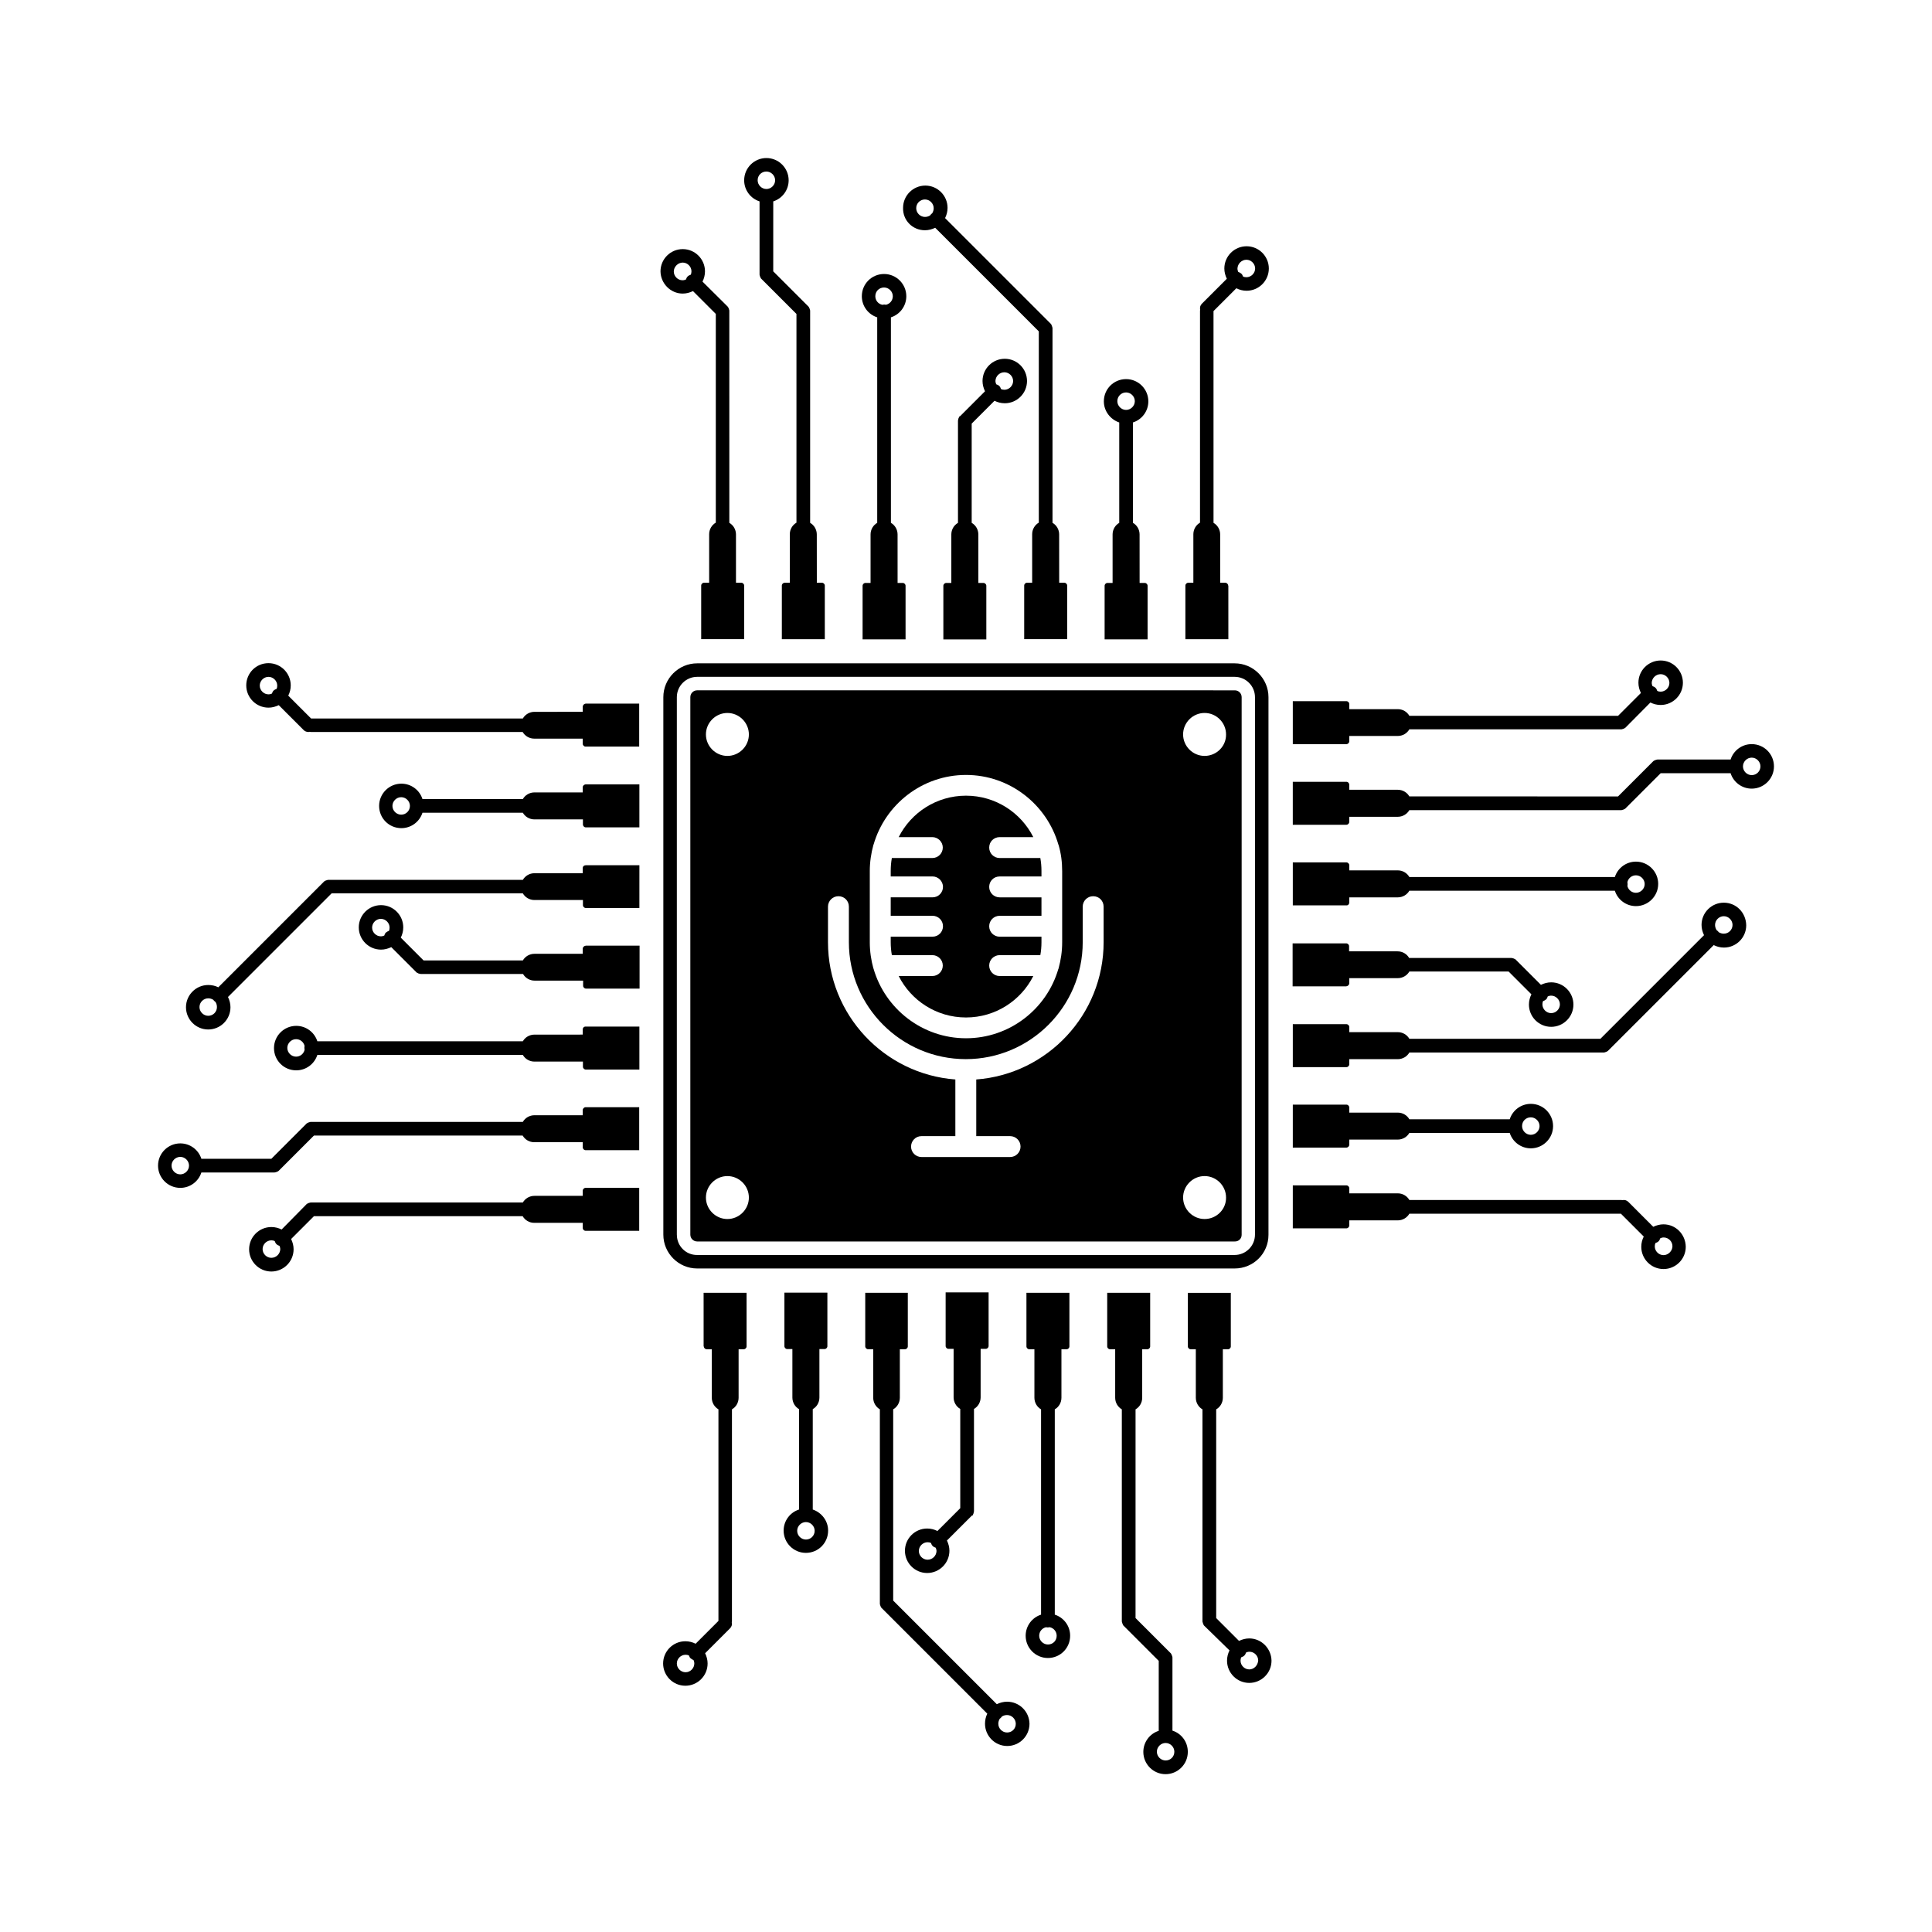 <?xml version="1.0" encoding="UTF-8"?>
<!-- The Best Svg Icon site in the world: iconSvg.co, Visit us! https://iconsvg.co -->
<svg fill="#000000" width="800px" height="800px" version="1.1" viewBox="144 144 512 512" xmlns="http://www.w3.org/2000/svg">
 <g>
  <path d="m391.08 397.12c1.512 0 2.769 1.211 2.769 2.769 0 1.512-1.211 2.769-2.769 2.769h-8.918c3.273 6.5 10.027 10.984 17.836 10.984s14.559-4.484 17.836-10.984h-8.918c-1.512 0-2.769-1.211-2.769-2.769 0-1.512 1.211-2.769 2.769-2.769h10.781c0.203-1.109 0.301-2.266 0.301-3.426v-1.461h-11.082c-1.512 0-2.769-1.211-2.769-2.769 0-1.512 1.211-2.769 2.769-2.769h11.082v-4.887h-11.082c-1.512 0-2.769-1.211-2.769-2.769 0-1.562 1.211-2.769 2.769-2.769h11.082v-1.461c0-1.16-0.102-2.316-0.301-3.426h-10.781c-1.512 0-2.769-1.211-2.769-2.769 0-1.562 1.211-2.769 2.769-2.769h8.918c-3.273-6.5-10.027-10.984-17.836-10.984s-14.559 4.484-17.836 10.984h8.918c1.512 0 2.769 1.258 2.769 2.769 0 1.512-1.211 2.769-2.769 2.769l-10.73-0.004c-0.203 1.109-0.301 2.266-0.301 3.426v1.461h11.082c1.512 0 2.769 1.258 2.769 2.769 0 1.512-1.211 2.769-2.769 2.769h-11.082v4.887h11.082c1.512 0 2.769 1.211 2.769 2.769 0 1.512-1.211 2.769-2.769 2.769h-11.082v1.461c0 1.16 0.102 2.316 0.301 3.426z"/>
  <path d="m473.05 471.24v-142.48c0-1.008-0.805-1.812-1.812-1.812l-142.48-0.004c-1.008 0-1.812 0.805-1.812 1.812v142.43c0 1.008 0.805 1.812 1.812 1.812h142.43c1.059 0.055 1.863-0.75 1.863-1.758zm-98.547-96.379c0-2.418 0.352-4.734 0.957-6.953 0-0.051 0-0.051 0.051-0.102 3.074-10.629 12.898-18.438 24.484-18.438 11.586 0 21.41 7.809 24.484 18.438 0 0.051 0 0.051 0.051 0.102 0.656 2.215 0.957 4.535 0.957 6.953v18.844c0 2.418-0.352 4.734-0.957 6.953 0 0.051 0 0.102-0.051 0.102-3.074 10.629-12.898 18.391-24.484 18.391-11.586 0-21.41-7.809-24.484-18.391 0-0.051 0-0.102-0.051-0.102-0.605-2.215-0.957-4.535-0.957-6.953zm-37.734 92.195c-3.125 0-5.691-2.57-5.691-5.691 0-3.125 2.57-5.691 5.691-5.691 3.125 0 5.691 2.57 5.691 5.691 0.004 3.121-2.566 5.691-5.691 5.691zm0-122.73c-3.125 0-5.691-2.57-5.691-5.691 0-3.125 2.57-5.691 5.691-5.691 3.125 0 5.691 2.57 5.691 5.691 0.004 3.121-2.566 5.691-5.691 5.691zm99.703 49.371c0 19.195-14.914 34.965-33.754 36.375v15.012h8.969c1.512 0 2.769 1.211 2.769 2.769 0 1.512-1.211 2.769-2.769 2.769h-23.477c-1.512 0-2.769-1.211-2.769-2.769 0-1.512 1.211-2.769 2.769-2.769h8.969v-15.012c-18.844-1.41-33.754-17.18-33.754-36.375v-9.422c0-1.512 1.211-2.769 2.769-2.769 1.562 0 2.769 1.211 2.769 2.769v9.422c0 17.078 13.906 30.984 30.984 30.984s30.984-13.906 30.984-30.984v-9.422c0-1.512 1.211-2.769 2.769-2.769 1.562 0 2.769 1.211 2.769 2.769zm26.754 73.355c-3.125 0-5.691-2.57-5.691-5.691 0-3.125 2.57-5.691 5.691-5.691 3.125 0 5.691 2.57 5.691 5.691 0.051 3.121-2.516 5.691-5.691 5.691zm0-122.73c-3.125 0-5.691-2.57-5.691-5.691 0-3.125 2.57-5.691 5.691-5.691 3.125 0 5.691 2.57 5.691 5.691 0.051 3.121-2.516 5.691-5.691 5.691z"/>
  <path d="m480.16 471.24v-142.48c0-4.938-4.031-8.969-8.969-8.969h-142.43c-4.938 0-8.969 4.031-8.969 8.969v142.43c0 4.938 4.031 8.969 8.969 8.969h142.43c4.988 0 8.969-3.981 8.969-8.918zm-156.79 0v-142.48c0-2.973 2.418-5.391 5.391-5.391h142.43c2.973 0 5.391 2.418 5.391 5.391v142.43c0 2.973-2.418 5.391-5.391 5.391h-142.42c-2.973 0.051-5.394-2.367-5.394-5.34z"/>
  <path d="m398.18 254.5c-0.051 0.051-0.051 0.102-0.051 0.152-0.051 0.051-0.051 0.102-0.102 0.152 0 0.051-0.051 0.102-0.051 0.203 0 0.051-0.051 0.102-0.051 0.152 0 0.102-0.051 0.25-0.051 0.352v27.055c-1.059 0.605-1.762 1.762-1.762 3.074v12.848h-1.359c-0.402 0-0.754 0.352-0.754 0.754v14.207h11.387v-14.207c0-0.402-0.352-0.754-0.754-0.754h-1.359l-0.004-12.855c0-1.309-0.707-2.469-1.762-3.074v-26.301l6.047-6.047c0.805 0.402 1.715 0.656 2.719 0.656 3.223 0 5.894-2.621 5.894-5.894 0-3.223-2.621-5.894-5.894-5.894-3.223 0-5.894 2.621-5.894 5.894 0 0.957 0.25 1.863 0.656 2.719l-6.602 6.602c-0.152 0.004-0.203 0.105-0.254 0.207zm11.992-11.84c1.258 0 2.316 1.059 2.316 2.316 0 1.258-1.059 2.316-2.316 2.316-0.301 0-0.605-0.051-0.906-0.203-0.102-0.301-0.203-0.555-0.453-0.805-0.203-0.203-0.504-0.352-0.805-0.453-0.102-0.25-0.203-0.555-0.203-0.906 0.051-1.258 1.105-2.266 2.367-2.266z"/>
  <path d="m469.47 299.19c0-0.402-0.352-0.754-0.754-0.754h-1.359v-12.801c0-1.309-0.707-2.469-1.762-3.074l-0.004-56.121 6.047-6.047c0.805 0.402 1.715 0.656 2.719 0.656 3.223 0 5.894-2.621 5.894-5.894 0-3.223-2.621-5.894-5.894-5.894-3.223 0-5.894 2.621-5.894 5.894 0 0.957 0.25 1.863 0.656 2.719l-6.602 6.602c-0.453 0.453-0.605 1.059-0.453 1.613-0.051 0.102-0.051 0.25-0.051 0.352v56.074c-1.059 0.605-1.762 1.762-1.762 3.074v12.848h-1.359c-0.402 0-0.754 0.352-0.754 0.754v14.207h11.387l-0.004-14.207zm4.836-86.355c1.258 0 2.316 1.059 2.316 2.316 0 1.258-1.059 2.316-2.316 2.316-0.301 0-0.605-0.051-0.906-0.203-0.102-0.301-0.203-0.555-0.453-0.754-0.25-0.203-0.504-0.352-0.805-0.453-0.102-0.25-0.203-0.555-0.203-0.906 0.051-1.258 1.109-2.316 2.367-2.316z"/>
  <path d="m324.93 221.8c0.957 0 1.863-0.25 2.719-0.656l6.047 6.047v55.316c-1.059 0.605-1.762 1.762-1.762 3.074v12.848h-1.359c-0.402 0-0.754 0.352-0.754 0.754v14.207h11.387v-14.207c0-0.402-0.352-0.754-0.754-0.754h-1.414v-12.797c0-1.309-0.707-2.469-1.762-3.074l-0.004-56.121c0-0.102 0-0.25-0.051-0.352 0-0.051-0.051-0.102-0.051-0.152 0-0.051-0.051-0.102-0.051-0.203 0-0.051-0.051-0.102-0.102-0.152 0-0.051-0.051-0.102-0.051-0.152-0.051-0.102-0.152-0.203-0.203-0.25l-6.594-6.547c0.402-0.805 0.656-1.715 0.656-2.719 0-3.223-2.621-5.894-5.894-5.894-3.223 0-5.894 2.621-5.894 5.894 0.047 3.223 2.668 5.891 5.891 5.891zm0-8.211c1.258 0 2.316 1.059 2.316 2.316 0 0.301-0.051 0.605-0.203 0.906-0.301 0.102-0.555 0.203-0.805 0.453s-0.352 0.504-0.453 0.805c-0.25 0.102-0.555 0.203-0.906 0.203-1.258 0-2.316-1.059-2.316-2.316 0-1.258 1.109-2.367 2.367-2.367z"/>
  <path d="m376.47 228.1v54.461c-1.059 0.605-1.762 1.762-1.762 3.074v12.848h-1.359c-0.402 0-0.754 0.352-0.754 0.754v14.207h11.387v-14.207c0-0.402-0.352-0.754-0.754-0.754h-1.359l-0.004-12.848c0-1.309-0.707-2.469-1.762-3.074l-0.004-54.461c2.367-0.754 4.082-2.973 4.082-5.594 0-3.223-2.621-5.894-5.894-5.894-3.273 0-5.894 2.621-5.894 5.894 0 2.621 1.711 4.84 4.078 5.594zm1.816-7.91c1.258 0 2.316 1.059 2.316 2.316 0 1.109-0.754 2.016-1.812 2.266-0.152-0.051-0.301-0.051-0.504-0.051-0.152 0-0.352 0.051-0.504 0.051-1.059-0.25-1.812-1.16-1.812-2.266 0-1.309 1.004-2.316 2.316-2.316z"/>
  <path d="m345.29 197.37v19.297c0 0.102 0 0.25 0.051 0.352 0 0.051 0.051 0.102 0.051 0.152s0.051 0.102 0.051 0.203c0.051 0.051 0.051 0.102 0.102 0.152 0 0.051 0.051 0.102 0.051 0.152 0.051 0.102 0.152 0.203 0.203 0.25l9.27 9.27v55.316c-1.059 0.605-1.762 1.762-1.762 3.074v12.848h-1.359c-0.402 0-0.754 0.352-0.754 0.754v14.207h11.387v-14.207c0-0.402-0.352-0.754-0.754-0.754h-1.359l-0.012-12.801c0-1.309-0.707-2.469-1.762-3.074v-56.121c0-0.102 0-0.25-0.051-0.352 0-0.051-0.051-0.102-0.051-0.152 0-0.051-0.051-0.102-0.051-0.203-0.051-0.051-0.051-0.102-0.102-0.152 0-0.051-0.051-0.102-0.051-0.152-0.051-0.102-0.152-0.203-0.203-0.25l-9.27-9.27 0.004-18.539c2.367-0.754 4.082-2.973 4.082-5.594 0-3.223-2.621-5.894-5.894-5.894-3.223 0-5.894 2.621-5.894 5.894-0.004 2.621 1.711 4.836 4.078 5.594zm1.812-7.91c1.258 0 2.316 1.059 2.316 2.316 0 1.258-1.059 2.316-2.316 2.316-1.258 0-2.316-1.059-2.316-2.316 0-1.309 1.008-2.316 2.316-2.316z"/>
  <path d="m440.61 255.96v26.602c-1.059 0.605-1.762 1.762-1.762 3.074v12.848h-1.359c-0.402 0-0.754 0.352-0.754 0.754v14.207h11.387v-14.207c0-0.402-0.352-0.754-0.754-0.754h-1.359l-0.008-12.852c0-1.309-0.707-2.469-1.762-3.074v-26.602c2.367-0.754 4.082-2.973 4.082-5.594 0-3.223-2.621-5.894-5.894-5.894s-5.894 2.621-5.894 5.894c-0.004 2.574 1.711 4.789 4.078 5.598zm1.812-7.961c1.258 0 2.316 1.059 2.316 2.316 0 1.258-1.059 2.316-2.316 2.316-1.258 0-2.316-1.059-2.316-2.316 0-1.258 1.008-2.316 2.316-2.316z"/>
  <path d="m389.12 205.02c0.957 0 1.863-0.25 2.719-0.656l27.457 27.457v50.684c-1.059 0.605-1.762 1.762-1.762 3.074v12.848h-1.359c-0.402 0-0.754 0.352-0.754 0.754v14.207h11.387v-14.207c0-0.402-0.352-0.754-0.754-0.754h-1.359l-0.008-12.797c0-1.309-0.707-2.469-1.762-3.074v-51.488c0-0.102 0-0.25-0.051-0.352 0-0.051-0.051-0.102-0.051-0.152 0-0.051-0.051-0.102-0.051-0.203-0.051-0.051-0.051-0.102-0.102-0.203 0-0.051-0.051-0.102-0.051-0.152-0.051-0.102-0.152-0.203-0.203-0.25l-27.961-27.961c0.402-0.805 0.656-1.715 0.656-2.719 0-3.223-2.621-5.894-5.894-5.894-3.223 0-5.894 2.621-5.894 5.894-0.098 3.328 2.519 5.945 5.797 5.945zm0-8.16c1.258 0 2.316 1.059 2.316 2.316 0 0.504-0.152 0.957-0.402 1.359-0.102 0.051-0.203 0.152-0.301 0.25-0.102 0.102-0.152 0.203-0.25 0.301-0.352 0.25-0.855 0.402-1.359 0.402-1.258 0-2.316-1.059-2.316-2.316-0.008-1.254 1-2.312 2.312-2.312z"/>
  <path d="m298.43 459.55v1.359l-12.797 0.004c-1.309 0-2.469 0.707-3.074 1.762h-56.121c-0.102 0-0.25 0-0.352 0.051-0.051 0-0.102 0.051-0.152 0.051-0.051 0-0.102 0.051-0.203 0.051-0.051 0-0.102 0.051-0.152 0.102-0.051 0-0.102 0.051-0.152 0.051-0.102 0.051-0.203 0.152-0.25 0.203l-6.547 6.648c-0.805-0.402-1.715-0.656-2.719-0.656-3.223 0-5.894 2.621-5.894 5.894 0 3.223 2.621 5.894 5.894 5.894 3.223 0 5.894-2.621 5.894-5.894 0-0.957-0.25-1.863-0.656-2.719l6.047-6.047h55.316c0.605 1.059 1.762 1.762 3.074 1.762h12.848v1.359c0 0.402 0.352 0.754 0.754 0.754h14.207v-11.387h-14.207c-0.406 0.004-0.758 0.355-0.758 0.758zm-82.523 17.785c-1.258 0-2.316-1.059-2.316-2.316s1.059-2.316 2.316-2.316c0.301 0 0.605 0.051 0.906 0.203 0.102 0.301 0.203 0.555 0.453 0.805s0.504 0.352 0.805 0.453c0.102 0.25 0.203 0.555 0.203 0.906-0.051 1.258-1.105 2.266-2.367 2.266z"/>
  <path d="m298.43 438.19v1.359h-12.797c-1.309 0-2.469 0.707-3.074 1.762l-56.121 0.004c-0.102 0-0.25 0-0.352 0.051-0.051 0-0.102 0.051-0.152 0.051-0.051 0-0.102 0.051-0.203 0.051-0.051 0-0.102 0.051-0.152 0.102-0.051 0-0.102 0.051-0.152 0.051-0.102 0.051-0.203 0.152-0.25 0.203l-9.27 9.27-18.539-0.004c-0.754-2.367-2.973-4.082-5.594-4.082-3.223 0-5.894 2.621-5.894 5.894 0 3.223 2.621 5.894 5.894 5.894 2.621 0 4.836-1.715 5.594-4.082h19.297c0.102 0 0.25 0 0.352-0.051 0.051 0 0.102-0.051 0.152-0.051s0.102-0.051 0.203-0.051c0.051 0 0.102-0.051 0.152-0.102 0.051 0 0.102-0.051 0.152-0.051 0.102-0.051 0.203-0.152 0.25-0.203l9.27-9.27h55.316c0.605 1.059 1.762 1.762 3.074 1.762h12.848v1.359c0 0.402 0.352 0.754 0.754 0.754h14.207v-11.387h-14.207c-0.406 0.008-0.758 0.363-0.758 0.766zm-104.34 14.711c0 1.258-1.059 2.316-2.316 2.316-1.258 0-2.316-1.059-2.316-2.316 0-1.258 1.059-2.316 2.316-2.316 1.262 0 2.316 1.059 2.316 2.316z"/>
  <path d="m298.43 416.82v1.359l-12.797 0.004c-1.309 0-2.469 0.707-3.074 1.762h-54.461c-0.754-2.367-2.973-4.082-5.594-4.082-3.223 0-5.894 2.621-5.894 5.894 0 3.273 2.621 5.894 5.894 5.894 2.621 0 4.836-1.715 5.594-4.082h54.461c0.605 1.059 1.762 1.762 3.074 1.762h12.848v1.359c0 0.402 0.352 0.754 0.754 0.754h14.207v-11.387h-14.207c-0.453-0.043-0.805 0.309-0.805 0.762zm-73.707 5.391c-0.25 1.059-1.16 1.812-2.266 1.812-1.258 0-2.316-1.059-2.316-2.316 0-1.258 1.059-2.316 2.316-2.316 1.109 0 2.016 0.754 2.266 1.812-0.051 0.152-0.051 0.301-0.051 0.504 0 0.203 0.051 0.355 0.051 0.504z"/>
  <path d="m298.43 395.41v1.359h-12.797c-1.309 0-2.469 0.707-3.074 1.762h-26.301l-6.047-6.047c0.402-0.805 0.656-1.715 0.656-2.719 0-3.223-2.621-5.894-5.894-5.894-3.223 0-5.894 2.621-5.894 5.894 0 3.223 2.621 5.894 5.894 5.894 0.957 0 1.863-0.25 2.719-0.656l6.602 6.602c0.102 0.102 0.152 0.152 0.25 0.203 0.051 0.051 0.102 0.051 0.152 0.051 0.051 0.051 0.102 0.051 0.152 0.102 0.051 0 0.102 0.051 0.203 0.051 0.051 0 0.102 0.051 0.152 0.051 0.102 0 0.25 0.051 0.352 0.051h27.055c0.605 1.059 1.762 1.762 3.074 1.762h12.848v1.359c0 0.402 0.352 0.754 0.754 0.754h14.207v-11.387h-14.207c-0.504 0.051-0.855 0.406-0.855 0.809zm-51.336-4.734c-0.301 0.102-0.555 0.25-0.805 0.453-0.25 0.203-0.352 0.504-0.453 0.805-0.25 0.102-0.555 0.203-0.906 0.203-1.258 0-2.316-1.059-2.316-2.316 0-1.258 1.059-2.316 2.316-2.316 1.258 0 2.316 1.059 2.316 2.316-0.004 0.301-0.055 0.602-0.152 0.855z"/>
  <path d="m298.43 374.05v1.359l-12.797 0.004c-1.309 0-2.469 0.707-3.074 1.762h-51.488c-0.102 0-0.25 0-0.352 0.051-0.051 0-0.102 0.051-0.152 0.051-0.051 0-0.102 0.051-0.203 0.051-0.051 0-0.102 0.051-0.152 0.102-0.051 0-0.102 0.051-0.152 0.051-0.102 0.051-0.203 0.152-0.25 0.203l-27.961 27.961c-0.805-0.406-1.711-0.609-2.668-0.609-3.223 0-5.894 2.621-5.894 5.894 0 3.223 2.621 5.894 5.894 5.894 3.223 0 5.894-2.621 5.894-5.894 0-0.957-0.25-1.863-0.656-2.719l27.457-27.457h50.684c0.605 1.059 1.762 1.762 3.074 1.762h12.848v1.359c0 0.402 0.352 0.754 0.754 0.754h14.207l0.004-11.332h-14.207c-0.457 0-0.809 0.301-0.809 0.754zm-99.25 39.148c-1.258 0-2.316-1.059-2.316-2.316 0-1.258 1.059-2.316 2.316-2.316 0.504 0 0.957 0.152 1.359 0.402 0.051 0.102 0.152 0.203 0.25 0.301 0.102 0.102 0.203 0.152 0.301 0.25 0.25 0.352 0.402 0.855 0.402 1.359 0.004 1.312-1.051 2.32-2.312 2.32z"/>
  <path d="m298.43 352.64v1.359h-12.797c-1.309 0-2.469 0.707-3.074 1.762h-26.602c-0.754-2.367-2.973-4.082-5.594-4.082-3.223 0-5.894 2.621-5.894 5.894 0 3.273 2.621 5.894 5.894 5.894 2.621 0 4.836-1.715 5.594-4.082h26.602c0.605 1.059 1.762 1.762 3.074 1.762h12.848v1.359c0 0.402 0.352 0.754 0.754 0.754h14.207v-11.387h-14.207c-0.453 0.008-0.805 0.363-0.805 0.766zm-48.113 7.254c-1.258 0-2.316-1.059-2.316-2.316s1.059-2.316 2.316-2.316c1.258 0 2.316 1.059 2.316 2.316s-1.008 2.316-2.316 2.316z"/>
  <path d="m298.43 331.28v1.359l-12.797 0.004c-1.309 0-2.469 0.707-3.074 1.762h-56.121l-6.047-6.047c0.402-0.805 0.656-1.715 0.656-2.719 0-3.223-2.621-5.894-5.894-5.894-3.273 0-5.894 2.621-5.894 5.894 0 3.223 2.621 5.894 5.894 5.894 0.957 0 1.863-0.25 2.719-0.656l6.602 6.602c0.352 0.352 0.805 0.504 1.258 0.504 0.102 0 0.25 0 0.352-0.051 0.102 0.051 0.25 0.051 0.352 0.051h56.074c0.605 1.059 1.762 1.762 3.074 1.762h12.848v1.359c0 0.402 0.352 0.754 0.754 0.754h14.207v-11.387h-14.207c-0.402 0.055-0.754 0.406-0.754 0.809zm-81.113-4.734c-0.301 0.102-0.555 0.25-0.805 0.453-0.203 0.203-0.352 0.504-0.453 0.805-0.25 0.102-0.555 0.203-0.906 0.203-1.258 0-2.316-1.059-2.316-2.316s1.059-2.316 2.316-2.316c1.258 0 2.316 1.059 2.316 2.316 0 0.301-0.051 0.605-0.152 0.855z"/>
  <path d="m330.52 500.81c0 0.402 0.352 0.754 0.754 0.754h1.359v12.848c0 1.309 0.707 2.469 1.762 3.074v56.074l-6.047 6.047c-0.805-0.402-1.715-0.656-2.719-0.656-3.223 0-5.894 2.621-5.894 5.894 0 3.223 2.621 5.894 5.894 5.894 3.223 0 5.894-2.621 5.894-5.894 0-0.957-0.25-1.863-0.656-2.719l6.602-6.602c0.453-0.453 0.605-1.059 0.453-1.613 0.051-0.102 0.051-0.25 0.051-0.352l0.004-56.074c1.059-0.605 1.762-1.762 1.762-3.074v-12.848h1.359c0.402 0 0.754-0.352 0.754-0.754v-14.207h-11.387l0.004 14.207zm-4.836 86.352c-1.258 0-2.316-1.059-2.316-2.316 0-1.258 1.059-2.316 2.316-2.316 0.301 0 0.605 0.051 0.906 0.203 0.102 0.301 0.203 0.555 0.453 0.754 0.25 0.203 0.504 0.352 0.754 0.453 0.102 0.25 0.203 0.555 0.203 0.906 0 1.258-1.059 2.316-2.316 2.316z"/>
  <path d="m401.81 545.5c0.051-0.051 0.051-0.102 0.051-0.152 0.051-0.051 0.051-0.102 0.102-0.203 0-0.051 0.051-0.102 0.051-0.203 0-0.051 0.051-0.102 0.051-0.152 0-0.102 0.051-0.25 0.051-0.352v-27.055c1.059-0.605 1.762-1.762 1.762-3.074v-12.848h1.359c0.402 0 0.754-0.352 0.754-0.754v-14.207h-11.387v14.207c0 0.402 0.352 0.754 0.754 0.754h1.359v12.848c0 1.309 0.707 2.469 1.762 3.074v26.301l-6.047 6.047c-0.805-0.402-1.715-0.656-2.719-0.656-3.223 0-5.894 2.621-5.894 5.894 0 3.223 2.621 5.894 5.894 5.894 3.223 0 5.894-2.621 5.894-5.894 0-0.957-0.25-1.863-0.656-2.719l6.602-6.602c0.156 0.051 0.207-0.051 0.258-0.148zm-11.992 11.84c-1.258 0-2.316-1.059-2.316-2.316 0-1.258 1.059-2.316 2.316-2.316 0.301 0 0.605 0.051 0.906 0.203 0.102 0.301 0.203 0.555 0.453 0.805 0.203 0.203 0.504 0.352 0.805 0.453 0.102 0.25 0.203 0.555 0.203 0.906-0.047 1.258-1.105 2.266-2.367 2.266z"/>
  <path d="m475.07 578.2c-0.957 0-1.863 0.25-2.719 0.656l-6.047-6.047v-55.316c1.059-0.605 1.762-1.762 1.762-3.074v-12.848h1.359c0.402 0 0.754-0.352 0.754-0.754v-14.207h-11.387v14.207c0 0.402 0.352 0.754 0.754 0.754h1.359v12.848c0 1.309 0.707 2.469 1.762 3.074v56.074c0 0.102 0 0.25 0.051 0.352 0 0.051 0.051 0.102 0.051 0.152 0 0.051 0.051 0.102 0.051 0.203 0 0.051 0.051 0.102 0.102 0.203 0 0.051 0.051 0.102 0.051 0.152 0.051 0.102 0.152 0.203 0.203 0.25l6.656 6.496c-0.402 0.805-0.656 1.715-0.656 2.719 0 3.223 2.621 5.894 5.894 5.894 3.223 0 5.894-2.621 5.894-5.894-0.051-3.223-2.672-5.894-5.894-5.894zm0 8.211c-1.258 0-2.316-1.059-2.316-2.316 0-0.301 0.051-0.605 0.203-0.906 0.301-0.102 0.555-0.203 0.805-0.453s0.352-0.504 0.453-0.805c0.25-0.102 0.555-0.203 0.906-0.203 1.258 0 2.316 1.059 2.316 2.316-0.102 1.312-1.109 2.367-2.367 2.367z"/>
  <path d="m423.53 571.9v-54.41c1.059-0.605 1.762-1.762 1.762-3.074v-12.848h1.359c0.402 0 0.754-0.352 0.754-0.754v-14.207h-11.387v14.207c0 0.402 0.352 0.754 0.754 0.754h1.359v12.848c0 1.309 0.707 2.469 1.762 3.074v54.41c-2.367 0.754-4.082 2.973-4.082 5.594 0 3.223 2.621 5.894 5.894 5.894s5.894-2.621 5.894-5.894c0.008-2.621-1.703-4.84-4.07-5.594zm-1.816 7.91c-1.258 0-2.316-1.059-2.316-2.316 0-1.109 0.754-2.016 1.812-2.266 0.152 0.051 0.301 0.051 0.504 0.051 0.152 0 0.352-0.051 0.504-0.051 1.059 0.25 1.812 1.16 1.812 2.266 0.004 1.309-1.004 2.316-2.316 2.316z"/>
  <path d="m454.71 602.63v-19.297c0-0.102 0-0.25-0.051-0.352 0-0.051-0.051-0.102-0.051-0.152s-0.051-0.102-0.051-0.152c-0.051-0.051-0.051-0.102-0.102-0.203 0-0.051-0.051-0.102-0.051-0.152-0.051-0.102-0.152-0.203-0.203-0.25l-9.27-9.27 0.004-55.312c1.059-0.605 1.762-1.762 1.762-3.074v-12.848h1.359c0.402 0 0.754-0.352 0.754-0.754v-14.207h-11.387v14.207c0 0.402 0.352 0.754 0.754 0.754h1.359v12.848c0 1.309 0.707 2.469 1.762 3.074v56.074c0 0.102 0 0.25 0.051 0.352 0 0.051 0.051 0.102 0.051 0.152 0 0.051 0.051 0.102 0.051 0.203 0.051 0.051 0.051 0.102 0.102 0.203 0 0.051 0.051 0.102 0.051 0.152 0.051 0.102 0.152 0.203 0.203 0.25l9.27 9.27v18.539c-2.367 0.754-4.082 2.973-4.082 5.594 0 3.223 2.621 5.894 5.894 5.894 3.223 0 5.894-2.621 5.894-5.894 0.008-2.676-1.703-4.891-4.074-5.648zm-1.812 7.91c-1.258 0-2.316-1.059-2.316-2.316 0-1.258 1.059-2.316 2.316-2.316 1.258 0 2.316 1.059 2.316 2.316 0 1.309-1.008 2.316-2.316 2.316z"/>
  <path d="m359.39 544.04v-26.602c1.059-0.605 1.762-1.762 1.762-3.074v-12.848h1.359c0.402 0 0.754-0.352 0.754-0.754v-14.207h-11.387v14.207c0 0.402 0.352 0.754 0.754 0.754h1.359v12.848c0 1.309 0.707 2.469 1.762 3.074v26.602c-2.367 0.754-4.082 2.973-4.082 5.594 0 3.223 2.621 5.894 5.894 5.894 3.273 0 5.894-2.621 5.894-5.894 0.012-2.574-1.703-4.789-4.07-5.594zm-1.812 7.957c-1.258 0-2.316-1.059-2.316-2.316 0-1.258 1.059-2.316 2.316-2.316s2.316 1.059 2.316 2.316c0 1.262-1.008 2.316-2.316 2.316z"/>
  <path d="m410.88 594.97c-0.957 0-1.863 0.25-2.719 0.656l-27.457-27.457v-50.684c1.059-0.605 1.762-1.762 1.762-3.074v-12.848h1.359c0.402 0 0.754-0.352 0.754-0.754v-14.207l-11.281-0.004v14.207c0 0.402 0.352 0.754 0.754 0.754h1.359v12.848c0 1.309 0.707 2.469 1.762 3.074v51.438c0 0.102 0 0.25 0.051 0.352 0 0.051 0.051 0.102 0.051 0.152s0.051 0.102 0.051 0.203c0.051 0.051 0.051 0.102 0.102 0.152 0 0.051 0.051 0.102 0.051 0.152 0.051 0.102 0.152 0.203 0.203 0.25l27.961 27.961c-0.402 0.809-0.605 1.715-0.605 2.672 0 3.223 2.621 5.894 5.894 5.894 3.223 0 5.894-2.621 5.894-5.894-0.051-3.223-2.668-5.844-5.945-5.844zm0 8.16c-1.258 0-2.316-1.059-2.316-2.316 0-0.504 0.152-0.957 0.402-1.359 0.102-0.051 0.203-0.152 0.301-0.25 0.102-0.102 0.152-0.203 0.25-0.301 0.352-0.25 0.855-0.402 1.359-0.402 1.258 0 2.316 1.059 2.316 2.316 0.008 1.305-1 2.312-2.312 2.312z"/>
  <path d="m501.57 340.45v-1.41h12.848c1.309 0 2.469-0.707 3.074-1.762h56.074c0.102 0 0.25 0 0.352-0.051 0.051 0 0.102-0.051 0.152-0.051 0.051 0 0.102-0.051 0.203-0.051 0.051 0 0.102-0.051 0.152-0.102 0.051 0 0.102-0.051 0.152-0.051 0.102-0.051 0.203-0.152 0.25-0.203l6.547-6.598c0.805 0.402 1.715 0.656 2.719 0.656 3.223 0 5.894-2.621 5.894-5.894 0-3.223-2.621-5.894-5.894-5.894-3.223 0-5.894 2.621-5.894 5.894 0 0.957 0.25 1.863 0.656 2.719l-6.047 6.047-55.316-0.004c-0.605-1.059-1.762-1.762-3.074-1.762h-12.848v-1.359c0-0.402-0.352-0.754-0.754-0.754h-14.207v11.387h14.207c0.402-0.004 0.754-0.355 0.754-0.758zm82.523-17.785c1.258 0 2.316 1.059 2.316 2.316 0 1.258-1.059 2.316-2.316 2.316-0.301 0-0.605-0.051-0.906-0.203-0.102-0.301-0.203-0.555-0.453-0.805s-0.504-0.352-0.805-0.453c-0.102-0.25-0.203-0.555-0.203-0.906 0.051-1.258 1.109-2.266 2.367-2.266z"/>
  <path d="m501.57 383.17v-1.359h12.848c1.309 0 2.469-0.707 3.074-1.762h54.461c0.754 2.367 2.973 4.082 5.594 4.082 3.223 0 5.894-2.621 5.894-5.894 0-3.223-2.621-5.894-5.894-5.894-2.621 0-4.836 1.715-5.594 4.082l-54.461-0.004c-0.605-1.059-1.762-1.762-3.074-1.762h-12.848v-1.359c0-0.402-0.352-0.754-0.754-0.754h-14.207v11.387h14.207c0.402 0.043 0.754-0.309 0.754-0.762zm73.707-5.391c0.25-1.059 1.16-1.812 2.266-1.812 1.258 0 2.316 1.059 2.316 2.316 0 1.258-1.059 2.316-2.316 2.316-1.109 0-2.016-0.754-2.266-1.812 0.051-0.152 0.051-0.301 0.051-0.504s-0.051-0.352-0.051-0.504z"/>
  <path d="m501.57 404.58v-1.359h12.848c1.309 0 2.469-0.707 3.074-1.762h26.301l6.047 6.047c-0.402 0.805-0.656 1.715-0.656 2.719 0 3.223 2.621 5.894 5.894 5.894 3.223 0 5.894-2.621 5.894-5.894 0-3.223-2.621-5.894-5.894-5.894-0.957 0-1.863 0.25-2.719 0.656l-6.602-6.602c-0.102-0.102-0.152-0.152-0.25-0.203-0.051-0.051-0.102-0.051-0.152-0.051-0.051-0.051-0.102-0.051-0.152-0.102-0.051 0-0.102-0.051-0.203-0.051-0.051 0-0.102-0.051-0.152-0.051-0.102-0.051-0.25-0.051-0.352-0.051h-27.055c-0.605-1.059-1.762-1.762-3.074-1.762h-12.848v-1.359c0-0.402-0.352-0.754-0.754-0.754h-14.207v11.387h14.207c0.453-0.051 0.805-0.406 0.805-0.809zm51.34 4.738v0c0.301-0.102 0.555-0.25 0.805-0.453 0.25-0.203 0.352-0.504 0.453-0.805 0.25-0.102 0.555-0.203 0.906-0.203 1.258 0 2.316 1.059 2.316 2.316 0 1.258-1.059 2.316-2.316 2.316-1.258 0-2.316-1.059-2.316-2.316 0-0.301 0.051-0.605 0.152-0.855z"/>
  <path d="m501.57 447.36v-1.359h12.848c1.309 0 2.469-0.707 3.074-1.762h26.602c0.754 2.367 2.973 4.082 5.594 4.082 3.223 0 5.894-2.621 5.894-5.894 0-3.223-2.621-5.894-5.894-5.894-2.621 0-4.836 1.715-5.594 4.082h-26.602c-0.605-1.059-1.762-1.762-3.074-1.762h-12.848v-1.359c0-0.402-0.352-0.754-0.754-0.754h-14.207v11.387h14.207c0.402-0.008 0.754-0.363 0.754-0.766zm48.113-7.254c1.258 0 2.316 1.059 2.316 2.316 0 1.258-1.059 2.316-2.316 2.316-1.258 0-2.316-1.059-2.316-2.316 0-1.309 1.008-2.316 2.316-2.316z"/>
  <path d="m584.85 468.46c-0.957 0-1.863 0.25-2.719 0.656l-6.602-6.602c-0.453-0.453-1.059-0.605-1.613-0.453-0.102-0.051-0.25-0.051-0.352-0.051h-56.074c-0.605-1.059-1.762-1.762-3.074-1.762h-12.848v-1.359c0-0.402-0.352-0.754-0.754-0.754h-14.207v11.387h14.207c0.402 0 0.754-0.352 0.754-0.754v-1.359h12.848c1.309 0 2.469-0.707 3.074-1.762h56.074l6.047 6.047c-0.402 0.805-0.656 1.715-0.656 2.719 0 3.223 2.621 5.894 5.894 5.894 3.223 0 5.894-2.621 5.894-5.894-0.051-3.332-2.672-5.953-5.894-5.953zm0 8.164c-1.258 0-2.316-1.059-2.316-2.316 0-0.301 0.051-0.605 0.203-0.906 0.301-0.102 0.555-0.203 0.805-0.453 0.203-0.203 0.352-0.504 0.453-0.805 0.25-0.102 0.555-0.203 0.906-0.203 1.258 0 2.316 1.059 2.316 2.316 0 1.258-1.109 2.367-2.367 2.367z"/>
  <path d="m608.22 341.2c-2.621 0-4.836 1.715-5.594 4.082h-19.297c-0.102 0-0.25 0-0.352 0.051-0.051 0-0.102 0.051-0.152 0.051s-0.102 0.051-0.203 0.051c-0.051 0.051-0.102 0.051-0.152 0.102-0.051 0-0.102 0.051-0.152 0.051-0.102 0.051-0.203 0.152-0.25 0.203l-9.27 9.27-55.312-0.004c-0.605-1.059-1.762-1.762-3.074-1.762h-12.848v-1.359c0-0.402-0.352-0.754-0.754-0.754h-14.207v11.387h14.207c0.402 0 0.754-0.352 0.754-0.754v-1.359h12.848c1.309 0 2.469-0.707 3.074-1.762h56.074c0.102 0 0.25 0 0.352-0.051 0.051 0 0.102-0.051 0.152-0.051 0.051 0 0.102-0.051 0.203-0.051 0.051 0 0.102-0.051 0.152-0.102 0.051 0 0.102-0.051 0.152-0.051 0.102-0.051 0.203-0.152 0.25-0.203l9.27-9.27h18.539c0.754 2.367 2.973 4.082 5.594 4.082 3.223 0 5.894-2.621 5.894-5.894-0.004-3.281-2.625-5.902-5.898-5.902zm0 8.215c-1.258 0-2.316-1.059-2.316-2.316 0-1.258 1.059-2.316 2.316-2.316 1.258 0 2.316 1.059 2.316 2.316 0 1.258-1.008 2.316-2.316 2.316z"/>
  <path d="m600.82 383.22c-3.223 0-5.894 2.621-5.894 5.894 0 0.957 0.25 1.863 0.656 2.719l-27.457 27.457h-50.633c-0.605-1.059-1.762-1.762-3.074-1.762h-12.848v-1.359c0-0.402-0.352-0.754-0.754-0.754h-14.207v11.387h14.207c0.402 0 0.754-0.352 0.754-0.754v-1.359h12.848c1.309 0 2.469-0.707 3.074-1.762h51.438c0.102 0 0.25 0 0.352-0.051 0.051 0 0.102-0.051 0.152-0.051 0.051 0 0.102-0.051 0.203-0.051 0.051 0 0.102-0.051 0.152-0.102 0.051 0 0.102-0.051 0.152-0.051 0.102-0.051 0.203-0.152 0.25-0.203l27.961-27.961c0.805 0.402 1.715 0.656 2.719 0.656 3.223 0 5.894-2.621 5.894-5.894-0.051-3.383-2.672-6-5.945-6zm0 8.211c-0.504 0-0.957-0.152-1.359-0.402-0.051-0.102-0.152-0.203-0.25-0.301-0.102-0.102-0.203-0.152-0.301-0.25-0.25-0.402-0.402-0.855-0.402-1.359 0-1.258 1.059-2.316 2.316-2.316 1.258 0 2.316 1.059 2.316 2.316-0.004 1.254-1.012 2.312-2.32 2.312z"/>
 </g>
</svg>